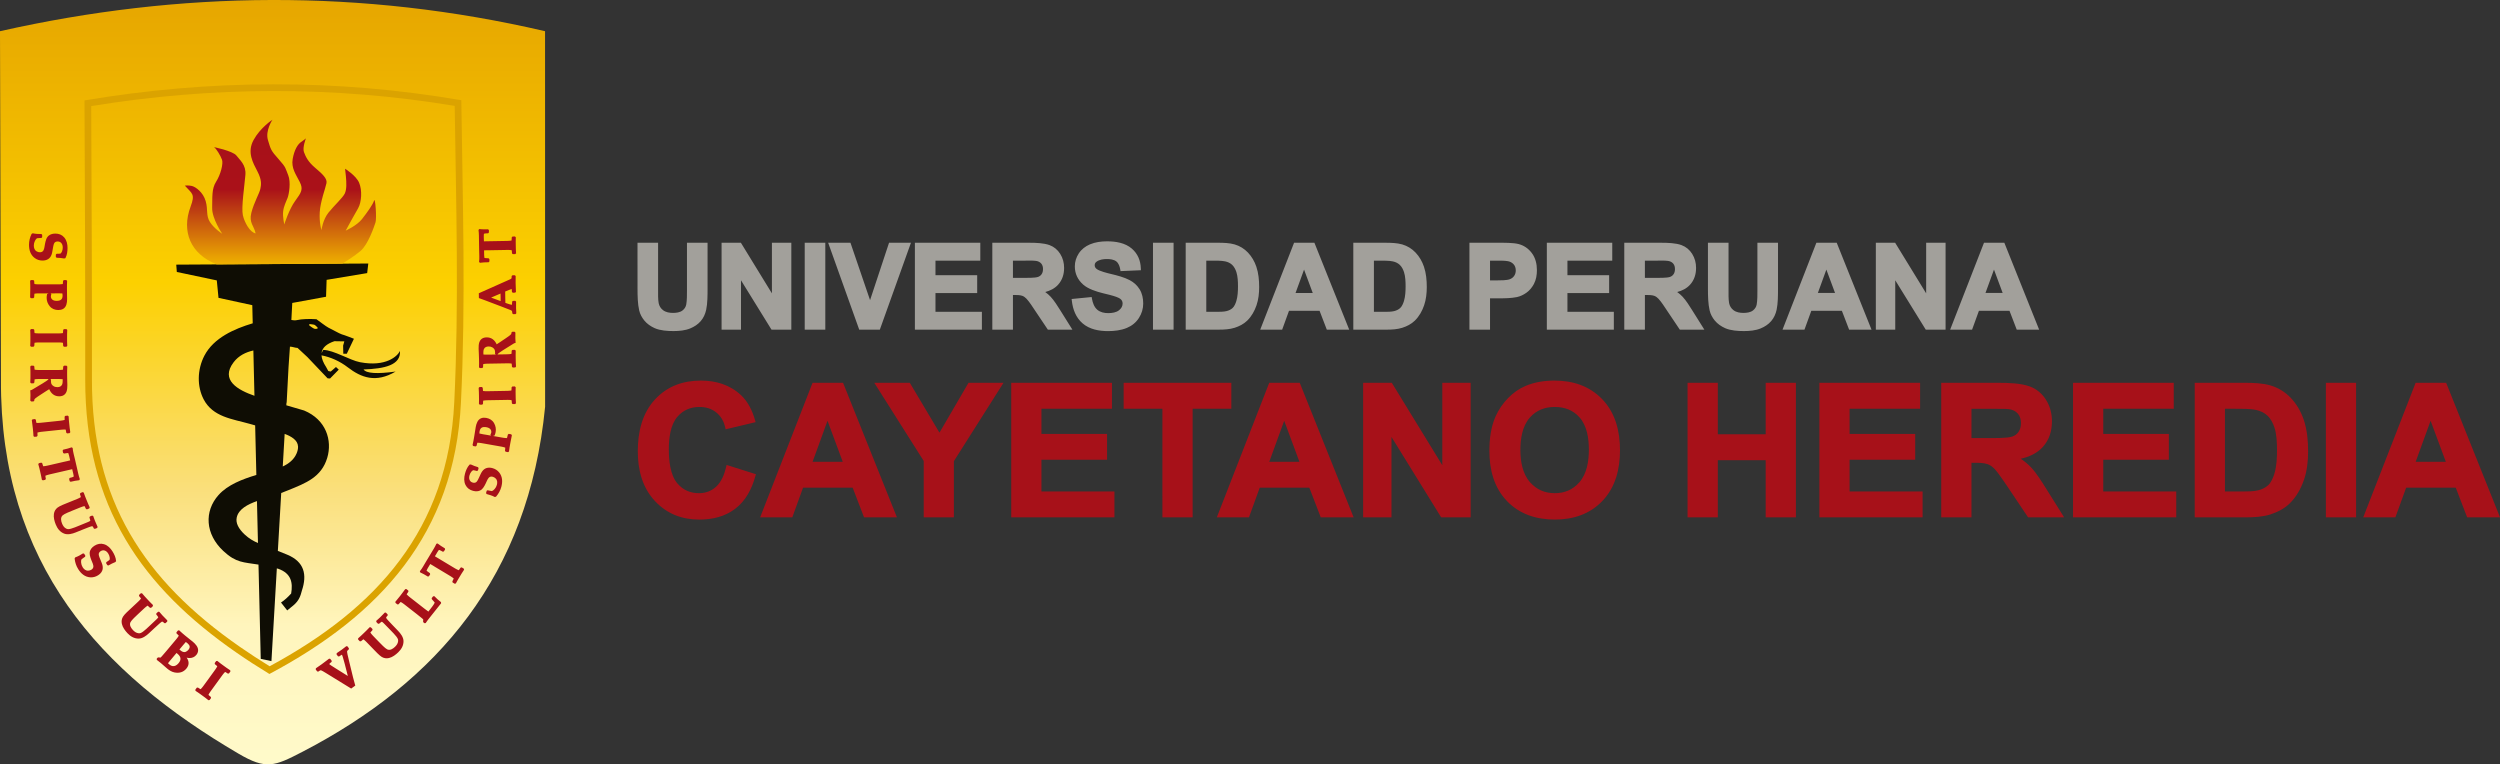 <?xml version="1.0" encoding="UTF-8" standalone="no"?>
<svg xmlns:inkscape="http://www.inkscape.org/namespaces/inkscape" xmlns:sodipodi="http://sodipodi.sourceforge.net/DTD/sodipodi-0.dtd" xmlns:xlink="http://www.w3.org/1999/xlink" xmlns="http://www.w3.org/2000/svg" xmlns:svg="http://www.w3.org/2000/svg" version="1.1" width="273.837" height="83.725" id="svg41" viewBox="0 0 273.837 83.725" sodipodi:docname="016360808a8c85d8705e6e00cc2b787b.cdr"><rect x="0" y="0" width="273.837" height="83.725" fill="#333333" stroke="none"/>
  <defs id="defs45"/>
  <sodipodi:namedview id="namedview43" pagecolor="#ffffff" bordercolor="#666666" borderopacity="1.0" inkscape:pageshadow="2" inkscape:pageopacity="0.0" inkscape:pagecheckerboard="0"/>
  <g id="Layer1000" transform="translate(-155.875,-65.234)">
    <defs id="defs14">
      <linearGradient id="grad1">
        <stop offset="0%" stop-color="#e6a600" stop-opacity="1" id="stop2"/>
        <stop offset="37%" stop-color="#fcd000" stop-opacity="1" id="stop4"/>
        <stop offset="64%" stop-color="#fadf7b" stop-opacity="1" id="stop6"/>
        <stop offset="82%" stop-color="#fff5bd" stop-opacity="1" id="stop8"/>
        <stop offset="100%" stop-color="#fffaca" stop-opacity="1" id="stop10"/>
      </linearGradient>
      <linearGradient xlink:href="#grad1" id="grad2" x1="184.58" y1="55.089" x2="184.58" y2="125.793" gradientTransform="scale(0.844,1.184)" gradientUnits="userSpaceOnUse"/>
    </defs>
    <path d="m 155.875,68.652 c 19.762,-4.451 39.656,-4.663 59.702,0 0.002,13.715 0.004,27.43 0.006,41.145 -1.809,18.504 -11.817,30.122 -26.55,37.77 -3.118,1.619 -4.006,1.992 -7.033,0.219 -15.072,-8.832 -26.143,-20.713 -26.019,-41.006 -0.036,-12.709 -0.071,-25.419 -0.107,-38.128 z" style="fill:url(#grad2)" id="path16"/>
    <path d="m 165.867,76.854 c 0.041,9.981 0.094,19.962 0.078,29.942 -0.022,13.198 5.641,21.963 16.238,29.311 1.056,0.732 2.134,1.432 3.227,2.106 11.743,-6.333 19.545,-15.015 20.221,-28.9 0.527,-10.819 0.201,-21.656 0.049,-32.48 -13.242,-2.204 -26.57,-2.142 -39.813,0.022 z m -0.737,-0.622 c 0.041,10.188 0.097,20.375 0.08,30.563 -0.023,13.937 6.241,22.765 16.554,29.915 1.157,0.802 2.365,1.583 3.621,2.348 12.113,-6.437 20.28,-15.355 20.979,-29.71 0.537,-11.029 0.19,-22.091 0.041,-33.138 -13.761,-2.362 -27.518,-2.294 -41.275,0.022 z" style="fill:#dba300;fill-rule:evenodd" id="path18"/>
    <path d="m 179.622,95.948 -4.38,-0.925 -0.062,-0.802 21.036,-0.123 -0.123,1.049 -4.442,0.74 -0.062,1.851 -3.701,0.678 -0.098,1.866 c 0.213,0.024 0.363,0.067 0.539,0.026 0.644,-0.146 1.468,-0.156 2.207,-0.109 0,0 1.146,0.86 1.299,0.917 0.153,0.057 1.299,0.707 1.49,0.745 0.191,0.038 1.318,0.478 1.318,0.478 -0.261,0.548 -0.522,1.095 -0.783,1.643 -0.127,0 -0.255,0 -0.382,0 -0.006,-0.299 -0.013,-0.599 -0.019,-0.898 0.045,-0.153 0.089,-0.306 0.134,-0.458 -0.363,-0.006 -0.726,-0.013 -1.089,-0.019 -0.836,0.279 -1.337,0.7 -1.408,1.303 l 0.186,-0.348 c 1.152,0.016 2.898,1.13 4.03,1.346 2.824,0.539 4.097,-0.651 4.374,-1.231 0.101,1.558 -1.696,1.946 -3.992,2.025 0.305,0.433 1.477,0.509 3.514,0.229 -2.166,1.293 -3.793,0.648 -5.225,-0.454 -0.893,-0.687 -1.902,-1.132 -2.893,-1.321 0.024,0.369 0.19,0.799 0.516,1.297 0.076,0.14 0.153,0.28 0.229,0.42 0.089,0.019 0.178,0.038 0.268,0.057 0.191,-0.166 0.382,-0.331 0.573,-0.497 0.102,0.096 0.204,0.191 0.306,0.286 -0.318,0.325 -0.637,0.649 -0.955,0.974 -0.089,-0.006 -0.178,-0.013 -0.267,-0.019 -0.739,-0.777 -1.477,-1.554 -2.216,-2.33 l -1.076,-1.001 c -0.289,-0.008 -0.545,-0.139 -0.834,-0.141 l -0.155,2.26 -0.207,3.924 -0.016,-0.093 -0.019,0.335 1.948,0.57 c 2.419,1.005 3.103,3.282 2.534,5.183 -0.637,2.131 -2.362,2.773 -4.251,3.542 -0.262,0.107 -0.526,0.209 -0.79,0.309 l -0.369,6.345 1.025,0.413 c 1.875,0.78 2.197,2.181 1.604,3.948 -0.14,0.535 -0.287,1.069 -0.925,1.604 -0.226,0.185 -0.452,0.37 -0.679,0.555 -0.226,-0.288 -0.452,-0.576 -0.679,-0.864 0.37,-0.246 0.741,-0.576 1.111,-0.987 0.196,-1.172 0.033,-2.201 -1.419,-2.714 l -0.15,-0.037 -0.591,10.154 -1.172,-0.247 -0.246,-10.325 c -1.629,-0.266 -2.443,-0.176 -3.85,-1.489 -1.984,-1.852 -2.118,-4.345 -0.528,-6.129 1.007,-1.131 2.631,-1.743 4.143,-2.202 l -0.13,-5.429 -0.584,-0.165 c -1.915,-0.542 -4.044,-0.747 -5.059,-2.691 -0.731,-1.4 -0.715,-3.255 0.086,-4.788 1.017,-1.947 3.28,-2.938 5.29,-3.537 l -0.047,-1.986 -3.701,-0.802 z m 7.432,16.812 -0.208,3.571 c 0.651,-0.308 1.21,-0.735 1.502,-1.398 0.127,-0.288 0.184,-0.551 0.173,-0.791 -0.032,-0.692 -0.717,-1.105 -1.468,-1.383 z m -2.923,11.955 -0.11,-4.596 c -1.019,0.362 -2.016,0.878 -2.215,1.793 -0.13,0.594 0.175,1.22 0.879,1.878 0.464,0.433 0.939,0.702 1.446,0.925 z m -0.385,-16.129 -0.119,-4.965 c -0.832,0.193 -1.599,0.555 -2.157,1.285 -1.504,1.969 0.476,3.053 2.275,3.68 z m 6.011,-7.856 -0.01,0.145 c 0,0 0.436,0.343 0.582,0.374 0.145,0.031 0.322,-0.021 0.322,-0.021 l 0.021,-0.104 c 0,0 -0.249,-0.27 -0.353,-0.312 -0.104,-0.042 -0.561,-0.083 -0.561,-0.083 z" style="fill:#0f0d04;fill-rule:evenodd" id="path20"/>
    <defs id="defs30">
      <linearGradient id="grad3">
        <stop offset="0%" stop-color="#a71119" stop-opacity="1" id="stop22"/>
        <stop offset="48%" stop-color="#aa1119" stop-opacity="1" id="stop24"/>
        <stop offset="100%" stop-color="#efb100" stop-opacity="1" id="stop26"/>
      </linearGradient>
      <linearGradient xlink:href="#grad3" id="grad4" x1="153.195" y1="90.076" x2="153.195" y2="108.291" gradientUnits="userSpaceOnUse" gradientTransform="scale(1.15,0.87)"/>
    </defs>
    <path d="m 179.576,94.174 c -2.819,-1.108 -3.85,-3.573 -2.827,-6.297 0.532,-1.418 0.17,-1.416 -0.628,-2.309 0,0 0.34,-0.061 0.762,0.033 0.422,0.095 1.247,0.699 1.521,1.663 0.274,0.965 0.013,1.563 0.463,2.283 0.45,0.72 1.35,1.296 1.35,1.296 0,0 -1.134,-1.666 -1.103,-2.838 0.031,-1.172 -0.062,-2.098 0.432,-2.869 0.493,-0.771 0.802,-1.974 0.648,-2.406 -0.154,-0.432 -0.648,-1.265 -0.864,-1.357 -0.216,-0.092 2.067,0.401 2.437,0.894 0.37,0.494 1.08,1.018 0.987,2.128 -0.093,1.111 -0.463,3.578 -0.278,4.411 0.185,0.833 0.801,1.893 1.399,1.995 -0.171,-0.838 -0.748,-1.145 -0.47,-2.255 0.278,-1.111 0.891,-2.146 0.984,-2.609 0.093,-0.463 0.185,-0.956 -0.308,-1.912 -0.493,-0.956 -1.172,-2.098 -0.432,-3.455 0.74,-1.357 2.067,-2.221 2.067,-2.221 0,0 -0.802,1.203 -0.494,2.221 0.308,1.018 0.308,1.141 1.172,2.098 0.864,0.956 0.74,1.018 1.049,1.758 0.309,0.74 0.092,2.067 -0.062,2.468 -0.154,0.401 -0.432,0.925 -0.493,1.511 -0.062,0.586 0.123,1.419 0.123,1.419 0,0 0.524,-1.665 1.203,-2.591 0.678,-0.925 0.895,-1.265 0.493,-2.067 -0.401,-0.802 -0.956,-1.512 -0.771,-2.529 0.185,-1.018 0.555,-1.604 0.925,-1.851 0.37,-0.247 0.524,-0.401 0.524,-0.401 0,0 -0.401,1.018 -0.216,1.511 0.185,0.493 0.432,1.049 1.234,1.727 0.802,0.679 1.327,1.172 1.234,1.666 -0.093,0.494 -0.679,2.036 -0.74,3.208 -0.062,1.172 0.185,1.943 0.185,1.943 0,0 0.154,-1.141 0.771,-1.912 0.617,-0.771 1.573,-1.635 1.789,-2.097 0.216,-0.463 0.185,-1.172 0.123,-1.851 -0.062,-0.679 -0.093,-0.864 -0.093,-0.864 0,0 1.203,0.74 1.542,1.542 0.339,0.802 0.278,2.128 -0.123,2.807 -0.401,0.679 -1.234,2.221 -1.234,2.221 l -0.123,0.216 c 0,0 1.234,-0.555 1.789,-1.265 0.555,-0.709 1.203,-1.604 1.326,-2.036 0.123,-0.432 0.308,1.943 0.154,2.406 -0.154,0.463 -0.802,2.406 -1.635,3.115 -0.691,0.589 -1.68,1.199 -1.996,1.389 l -13.767,0.081 z" style="fill:url(#grad4)" id="path32"/>
    <path d="m 159.938,91.328 c -0.107,0.067 -0.184,0.184 -0.239,0.295 -0.078,0.158 -0.12,0.325 -0.12,0.501 0,0.268 0.074,0.514 0.32,0.65 0.109,0.06 0.224,0.093 0.348,0.093 0.183,0 0.318,-0.069 0.402,-0.233 0.06,-0.117 0.092,-0.302 0.112,-0.431 0.043,-0.28 0.127,-0.765 0.299,-0.997 0.21,-0.285 0.528,-0.387 0.873,-0.387 0.379,0 0.712,0.122 0.965,0.409 0.284,0.323 0.373,0.75 0.373,1.17 0,0.359 -0.047,0.75 -0.215,1.073 l -0.021,0.04 -0.132,0.038 -0.025,-0.005 c -0.247,-0.049 -0.506,-0.069 -0.757,-0.076 L 162.073,93.467 161.99,93.372 V 93.12 l 0.086,-0.089 0.043,-0.001 c 0.111,-0.002 0.269,-0.002 0.384,-0.021 0.074,-0.056 0.127,-0.151 0.162,-0.234 0.057,-0.135 0.083,-0.276 0.083,-0.423 0,-0.182 -0.039,-0.366 -0.165,-0.504 -0.105,-0.115 -0.237,-0.164 -0.392,-0.164 -0.153,0 -0.284,0.045 -0.37,0.177 -0.083,0.128 -0.142,0.499 -0.166,0.65 -0.016,0.106 -0.036,0.213 -0.055,0.319 -0.019,0.107 -0.045,0.213 -0.084,0.315 -0.071,0.188 -0.184,0.351 -0.354,0.462 -0.189,0.123 -0.409,0.167 -0.632,0.167 -0.314,0 -0.6,-0.089 -0.852,-0.276 -0.219,-0.163 -0.378,-0.374 -0.481,-0.627 -0.106,-0.261 -0.144,-0.547 -0.144,-0.828 0,-0.406 0.096,-0.795 0.27,-1.161 l 0.015,-0.031 0.126,-0.068 0.039,0.009 c 0.266,0.064 0.588,0.073 0.861,0.073 h 0.043 l 0.088,0.088 v 0.262 l -0.09,0.084 h -0.104 c -0.12,0 -0.246,0.013 -0.366,0.029 z m 1.266,6.04 h -0.722 c -0.243,0 -0.584,-0.008 -0.822,0.034 -0.012,0.002 -0.013,2e-4 -0.016,0.012 -0.017,0.106 -0.019,0.246 -0.025,0.355 l -0.002,0.039 -0.088,0.088 h -0.264 l -0.092,-0.089 0.002,-0.047 c 0.013,-0.294 0.017,-0.59 0.017,-0.884 0,-0.273 0.002,-0.555 -0.017,-0.827 l -0.003,-0.045 0.087,-0.093 h 0.271 l 0.088,0.088 0.002,0.04 c 0.005,0.078 0.007,0.22 0.025,0.294 0.003,0.012 0.005,0.013 0.017,0.015 0.236,0.042 0.58,0.033 0.821,0.033 h 1.434 c 0.24,0 0.586,0.009 0.821,-0.033 0.012,-0.002 0.015,-0.003 0.018,-0.014 0.017,-0.076 0.019,-0.218 0.024,-0.298 l 0.003,-0.043 0.091,-0.083 h 0.266 l 0.088,0.097 -0.003,0.044 c -0.017,0.267 -0.017,0.542 -0.017,0.809 0,0.218 0.004,0.436 0.008,0.654 0.003,0.165 0.008,0.331 0.008,0.495 0,0.379 -0.07,0.845 -0.428,1.055 -0.16,0.093 -0.342,0.128 -0.525,0.128 -0.378,0 -0.71,-0.124 -0.952,-0.419 -0.221,-0.269 -0.336,-0.578 -0.336,-0.927 0,-0.119 0.014,-0.237 0.041,-0.352 l 0.013,-0.058 0.056,-0.018 c 0.036,-0.012 0.075,-0.03 0.111,-0.05 z m 1.505,0.009 c -0.205,-0.024 -0.633,-0.009 -0.792,-0.009 h -0.502 l 0.086,0.081 -0.021,0.063 c -0.018,0.056 -0.033,0.117 -0.033,0.177 0,0.144 0.046,0.265 0.157,0.36 0.13,0.111 0.311,0.14 0.476,0.14 0.406,0 0.651,-0.147 0.651,-0.575 0,-0.072 -0.011,-0.157 -0.021,-0.235 z m -3.429,5.837 -0.095,-0.086 0.003,-0.051 c 0.017,-0.274 0.017,-0.556 0.017,-0.831 0,-0.274 4e-4,-0.554 -0.017,-0.828 l -0.003,-0.051 0.095,-0.086 h 0.266 l 0.085,0.088 0.002,0.039 c 0.005,0.079 0.007,0.22 0.025,0.296 0.003,0.013 0.004,0.014 0.017,0.016 0.238,0.042 0.579,0.034 0.822,0.034 h 1.434 c 0.242,0 0.584,0.008 0.822,-0.034 0.013,-0.002 0.014,-0.003 0.017,-0.015 0.017,-0.076 0.019,-0.216 0.024,-0.296 l 0.002,-0.039 0.085,-0.088 h 0.275 l 0.086,0.096 -0.003,0.044 c -0.018,0.273 -0.017,0.554 -0.017,0.828 0,0.273 -0.001,0.553 0.017,0.825 l 0.003,0.044 -0.086,0.095 h -0.275 l -0.085,-0.087 -0.002,-0.039 c -0.005,-0.08 -0.007,-0.22 -0.024,-0.297 -0.003,-0.012 -0.005,-0.013 -0.018,-0.015 -0.237,-0.042 -0.58,-0.034 -0.822,-0.034 h -1.434 c -0.243,0 -0.584,-0.008 -0.822,0.034 -0.012,0.002 -0.013,0.003 -0.017,0.016 -0.017,0.075 -0.02,0.217 -0.025,0.296 l -0.002,0.039 -0.085,0.087 z m 1.988,4.646 c -0.119,0.072 -0.236,0.147 -0.352,0.222 l -0.642,0.417 c -0.111,0.072 -0.549,0.354 -0.618,0.459 -0.019,0.03 -0.023,0.083 -0.023,0.117 v 0.044 l -0.09,0.087 h -0.258 l -0.09,-0.087 v -0.044 c 0,-0.035 0.002,-0.071 0.003,-0.106 0.005,-0.152 0.014,-0.308 0.014,-0.46 0,-0.143 -0.009,-0.29 -0.017,-0.433 l -0.005,-0.093 0.092,-0.016 c 0.045,-0.008 0.142,-0.066 0.181,-0.089 l 1.119,-0.671 0.457,-0.3 c 0.053,-0.035 0.102,-0.088 0.141,-0.138 l 0.018,-0.022 h -0.695 c -0.243,0 -0.584,-0.008 -0.822,0.034 -0.012,0.002 -0.013,0.004 -0.017,0.016 -0.017,0.075 -0.02,0.217 -0.025,0.297 l -0.002,0.04 -0.086,0.086 h -0.265 l -0.095,-0.086 0.003,-0.051 c 0.017,-0.274 0.017,-0.554 0.017,-0.828 0,-0.273 0.002,-0.555 -0.017,-0.827 l -0.003,-0.045 0.087,-0.093 h 0.273 l 0.086,0.086 0.002,0.04 c 0.005,0.079 0.007,0.222 0.025,0.297 0.003,0.012 0.005,0.013 0.017,0.015 0.236,0.042 0.58,0.033 0.821,0.033 h 1.434 c 0.24,0 0.586,0.009 0.821,-0.033 0.012,-0.002 0.015,-0.003 0.018,-0.014 0.017,-0.076 0.019,-0.218 0.024,-0.297 l 0.002,-0.04 0.086,-0.086 h 0.273 l 0.087,0.093 -0.003,0.045 c -0.017,0.273 -0.017,0.554 -0.017,0.828 0,0.177 0.001,0.355 0.008,0.532 0.008,0.205 0.017,0.412 0.017,0.617 0,0.222 -0.011,0.516 -0.091,0.726 -0.083,0.216 -0.229,0.377 -0.447,0.457 -0.112,0.041 -0.232,0.056 -0.351,0.056 -0.546,0 -0.892,-0.314 -1.097,-0.781 z m 0.065,-1.113 0.13,0.042 -0.004,0.08 c -0.001,0.029 -0.003,0.059 -0.003,0.088 0,0.117 0.013,0.262 0.071,0.366 0.051,0.091 0.141,0.162 0.228,0.216 0.121,0.073 0.258,0.101 0.398,0.101 0.227,0 0.422,-0.066 0.523,-0.281 0.056,-0.12 0.066,-0.298 0.066,-0.429 0,-0.055 -0.002,-0.109 -0.008,-0.164 -0.267,-0.021 -0.55,-0.019 -0.814,-0.019 z m -1.687,6.337 -0.104,-0.075 -0.002,-0.051 c -0.012,-0.275 -0.042,-0.554 -0.07,-0.828 -0.029,-0.273 -0.058,-0.551 -0.103,-0.822 l -0.008,-0.05 0.086,-0.095 0.264,-0.028 0.093,0.078 0.006,0.038 c 0.013,0.078 0.03,0.218 0.055,0.291 0.005,0.012 0.006,0.013 0.018,0.014 0.241,0.017 0.579,-0.027 0.821,-0.052 l 1.426,-0.15 c 0.241,-0.025 0.582,-0.052 0.814,-0.119 0.012,-0.004 0.014,-0.004 0.016,-0.017 0.009,-0.078 -0.004,-0.217 -0.007,-0.297 l -0.002,-0.039 0.075,-0.096 0.274,-0.029 0.095,0.086 0.002,0.044 c 0.011,0.273 0.042,0.553 0.07,0.825 0.028,0.271 0.057,0.55 0.103,0.819 l 0.007,0.044 -0.075,0.103 -0.274,0.029 -0.093,-0.078 -0.006,-0.038 c -0.013,-0.079 -0.03,-0.218 -0.055,-0.292 -0.004,-0.012 -0.006,-0.013 -0.019,-0.013 -0.24,-0.017 -0.58,0.027 -0.821,0.052 l -1.426,0.15 c -0.241,0.025 -0.581,0.053 -0.814,0.119 -0.012,0.004 -0.013,0.005 -0.015,0.018 -0.009,0.076 0.003,0.218 0.007,0.297 l 0.002,0.039 -0.075,0.096 z m 4.138,3.542 c -0.209,0.041 -0.429,0.098 -0.632,0.145 l -1.5,0.346 c -0.237,0.055 -0.57,0.123 -0.793,0.218 -0.012,0.005 -0.012,0.007 -0.013,0.019 0,0.077 0.03,0.216 0.043,0.294 l 0.006,0.038 -0.063,0.104 -0.262,0.06 -0.11,-0.069 -0.008,-0.047 c -0.045,-0.27 -0.109,-0.543 -0.17,-0.81 -0.061,-0.266 -0.123,-0.541 -0.202,-0.803 l -0.014,-0.045 0.067,-0.107 0.265,-0.061 0.102,0.066 0.011,0.037 c 0.022,0.076 0.057,0.213 0.09,0.283 0.006,0.011 0.007,0.013 0.02,0.012 0.241,-0.013 0.572,-0.098 0.808,-0.152 l 1.5,-0.346 c 0.191,-0.044 0.433,-0.089 0.632,-0.147 l -0.065,-0.283 c -0.021,-0.091 -0.096,-0.437 -0.141,-0.511 -0.002,-0.002 -0.004,-0.005 -0.006,-0.008 -0.032,-0.004 -0.102,0.003 -0.128,0.006 -0.095,0.01 -0.19,0.022 -0.284,0.041 l -0.04,0.008 -0.105,-0.064 -0.058,-0.251 0.064,-0.11 0.494,-0.12 c 0.127,-0.031 0.251,-0.071 0.372,-0.118 l 0.045,-0.018 0.127,0.068 0.003,0.059 c 0.016,0.296 0.164,0.828 0.233,1.124 l 0.247,1.07 c 0.08,0.349 0.166,0.782 0.286,1.118 l 0.017,0.049 -0.078,0.12 -0.053,0.003 c -0.133,0.008 -0.266,0.029 -0.396,0.057 l -0.483,0.105 -0.107,-0.064 -0.057,-0.247 0.057,-0.11 0.044,-0.012 c 0.085,-0.023 0.292,-0.072 0.366,-0.111 0.035,-0.019 0.034,-0.063 0.031,-0.098 -0.012,-0.133 -0.073,-0.35 -0.104,-0.483 z m 2.479,6.541 -0.115,-0.051 -0.016,-0.039 c -0.024,-0.06 -0.093,-0.219 -0.18,-0.205 -0.108,0.017 -0.27,0.081 -0.373,0.119 -0.211,0.077 -0.421,0.161 -0.63,0.246 l -0.774,0.313 c -0.376,0.152 -0.864,0.287 -1.261,0.137 -0.461,-0.174 -0.75,-0.552 -0.931,-0.999 -0.145,-0.358 -0.262,-0.782 -0.203,-1.171 0.043,-0.282 0.177,-0.514 0.403,-0.688 0.246,-0.189 0.849,-0.417 1.141,-0.535 l 0.648,-0.262 c 0.224,-0.091 0.545,-0.211 0.749,-0.339 0.011,-0.007 0.012,-0.008 0.011,-0.021 -0.013,-0.077 -0.064,-0.208 -0.089,-0.284 l -0.012,-0.037 0.046,-0.113 0.252,-0.102 0.118,0.053 0.015,0.044 c 0.086,0.259 0.192,0.52 0.295,0.773 0.102,0.252 0.206,0.514 0.324,0.758 l 0.02,0.042 -0.049,0.12 -0.251,0.102 -0.111,-0.05 -0.017,-0.035 c -0.034,-0.072 -0.089,-0.203 -0.133,-0.267 -0.007,-0.01 -0.01,-0.009 -0.022,-0.007 -0.234,0.049 -0.551,0.186 -0.774,0.277 l -0.517,0.209 c -0.23,0.093 -0.922,0.366 -1.096,0.533 -0.253,0.243 -0.175,0.607 -0.057,0.898 0.089,0.22 0.225,0.435 0.443,0.544 0.07,0.035 0.149,0.064 0.228,0.065 0.1,0.002 0.229,-0.031 0.325,-0.058 0.141,-0.039 0.28,-0.087 0.415,-0.141 l 0.523,-0.211 c 0.298,-0.12 0.599,-0.24 0.895,-0.367 0.057,-0.024 0.208,-0.088 0.252,-0.129 0.008,-0.007 0.009,-0.034 0.009,-0.043 -2e-4,-0.056 -0.063,-0.234 -0.082,-0.29 l -0.012,-0.037 0.046,-0.113 0.251,-0.102 0.119,0.053 0.014,0.045 c 0.049,0.151 0.104,0.301 0.164,0.449 0.089,0.22 0.187,0.439 0.283,0.656 l 0.018,0.041 -0.048,0.118 z m -1.455,3.327 c -0.055,0.113 -0.059,0.254 -0.046,0.377 0.018,0.175 0.071,0.339 0.164,0.488 0.141,0.226 0.337,0.397 0.616,0.382 0.124,-0.007 0.239,-0.04 0.344,-0.105 0.155,-0.097 0.233,-0.227 0.218,-0.411 -0.011,-0.131 -0.082,-0.305 -0.134,-0.425 -0.112,-0.261 -0.297,-0.716 -0.275,-1.004 0.027,-0.353 0.243,-0.608 0.535,-0.79 0.321,-0.201 0.669,-0.274 1.035,-0.164 0.412,0.123 0.714,0.439 0.936,0.794 0.19,0.305 0.358,0.661 0.386,1.024 l 0.004,0.045 -0.092,0.102 -0.024,0.009 c -0.236,0.089 -0.466,0.21 -0.683,0.337 l -0.04,0.023 -0.12,-0.036 -0.134,-0.214 0.026,-0.121 0.036,-0.024 c 0.093,-0.061 0.227,-0.144 0.314,-0.221 0.033,-0.087 0.028,-0.196 0.013,-0.284 -0.023,-0.145 -0.076,-0.279 -0.153,-0.403 -0.097,-0.155 -0.226,-0.29 -0.407,-0.34 -0.15,-0.042 -0.288,-0.013 -0.419,0.069 -0.13,0.081 -0.217,0.189 -0.22,0.346 -0.003,0.152 0.144,0.499 0.204,0.639 0.043,0.099 0.082,0.2 0.123,0.3 0.041,0.101 0.074,0.204 0.095,0.311 0.039,0.197 0.03,0.396 -0.055,0.58 -0.095,0.204 -0.259,0.358 -0.447,0.476 -0.266,0.166 -0.556,0.242 -0.868,0.217 -0.273,-0.022 -0.519,-0.117 -0.741,-0.277 -0.228,-0.165 -0.412,-0.388 -0.56,-0.626 -0.215,-0.344 -0.34,-0.725 -0.386,-1.128 l -0.004,-0.034 0.071,-0.124 0.038,-0.013 c 0.26,-0.086 0.538,-0.25 0.769,-0.395 l 0.037,-0.023 0.122,0.028 0.139,0.223 -0.032,0.119 -0.088,0.055 c -0.102,0.064 -0.202,0.141 -0.295,0.218 z m 9.191,7.003 -0.125,-0.007 -0.029,-0.031 c -0.044,-0.047 -0.165,-0.171 -0.242,-0.127 -0.095,0.054 -0.223,0.173 -0.306,0.245 -0.17,0.148 -0.336,0.302 -0.5,0.455 l -0.611,0.57 c -0.297,0.277 -0.703,0.578 -1.128,0.58 -0.493,0.003 -0.898,-0.246 -1.227,-0.599 -0.263,-0.282 -0.525,-0.636 -0.609,-1.02 -0.061,-0.278 -0.019,-0.543 0.129,-0.786 0.162,-0.265 0.643,-0.694 0.874,-0.908 l 0.511,-0.477 c 0.177,-0.165 0.433,-0.392 0.578,-0.585 0.008,-0.01 0.009,-0.012 0.002,-0.023 -0.04,-0.068 -0.134,-0.171 -0.185,-0.233 l -0.025,-0.03 0.002,-0.122 0.198,-0.185 0.129,0.007 0.029,0.036 c 0.173,0.211 0.366,0.417 0.552,0.617 0.185,0.199 0.376,0.406 0.574,0.592 l 0.034,0.032 -0.002,0.13 -0.198,0.185 -0.122,-0.006 -0.028,-0.027 c -0.058,-0.055 -0.156,-0.158 -0.22,-0.202 -0.01,-0.006 -0.012,-0.005 -0.023,0.002 -0.201,0.129 -0.448,0.372 -0.623,0.535 l -0.408,0.381 c -0.181,0.169 -0.729,0.672 -0.832,0.891 -0.149,0.318 0.054,0.629 0.268,0.859 0.162,0.174 0.365,0.325 0.609,0.349 0.077,0.008 0.162,0.006 0.236,-0.021 0.094,-0.034 0.203,-0.111 0.283,-0.17 0.117,-0.087 0.23,-0.181 0.337,-0.281 l 0.413,-0.385 c 0.235,-0.22 0.473,-0.439 0.704,-0.664 0.044,-0.043 0.163,-0.157 0.189,-0.211 0.005,-0.01 -0.004,-0.035 -0.007,-0.044 -0.02,-0.052 -0.143,-0.197 -0.18,-0.242 l -0.025,-0.03 0.002,-0.122 0.199,-0.185 0.13,0.007 0.029,0.036 c 0.1,0.124 0.205,0.244 0.314,0.36 0.162,0.174 0.332,0.343 0.499,0.511 l 0.031,0.032 -0.002,0.127 z m -0.539,3.767 c 0.057,-0.042 0.172,-0.179 0.212,-0.225 l 0.396,-0.459 0.883,-1.052 c 0.155,-0.184 0.383,-0.443 0.502,-0.651 0.006,-0.011 0.007,-0.013 4e-4,-0.023 -0.047,-0.062 -0.154,-0.155 -0.213,-0.21 l -0.029,-0.027 -0.011,-0.121 0.176,-0.209 0.128,-0.007 0.033,0.032 c 0.194,0.188 0.412,0.367 0.619,0.541 0.171,0.144 0.345,0.285 0.522,0.42 0.108,0.082 0.216,0.166 0.32,0.254 0.282,0.237 0.616,0.592 0.576,0.992 -0.017,0.172 -0.087,0.325 -0.198,0.457 -0.187,0.223 -0.432,0.333 -0.722,0.336 -0.112,10e-4 -0.225,-0.012 -0.333,-0.043 0.257,0.369 0.319,0.784 -0.035,1.205 -0.334,0.398 -0.778,0.512 -1.281,0.419 -0.302,-0.056 -0.576,-0.224 -0.808,-0.419 -0.069,-0.058 -0.138,-0.117 -0.205,-0.176 l -0.487,-0.427 c -0.132,-0.116 -0.269,-0.225 -0.413,-0.325 l -0.04,-0.028 -0.011,-0.131 0.09,-0.108 0.079,-0.04 0.032,0.004 c 0.047,0.006 0.163,0.024 0.217,0.021 z m 2.769,-1.71 c -0.096,0.107 -0.191,0.216 -0.284,0.327 l -0.416,0.496 c 0.037,0.032 0.075,0.064 0.111,0.093 0.164,0.138 0.372,0.253 0.586,0.158 0.11,-0.049 0.203,-0.119 0.28,-0.211 0.226,-0.269 0.184,-0.49 -0.08,-0.711 -0.063,-0.053 -0.128,-0.105 -0.197,-0.152 z m -1.02,1.204 -0.742,0.885 c -0.065,0.078 -0.129,0.157 -0.191,0.238 0.05,0.05 0.105,0.098 0.157,0.141 0.149,0.125 0.321,0.203 0.517,0.17 0.199,-0.033 0.362,-0.171 0.488,-0.321 0.323,-0.385 0.257,-0.709 -0.118,-1.024 -0.036,-0.03 -0.073,-0.06 -0.111,-0.089 z m 5.336,2.081 c -0.011,-0.005 -0.013,-0.004 -0.023,0.005 -0.173,0.167 -0.368,0.449 -0.51,0.645 l -0.843,1.16 c -0.143,0.196 -0.35,0.467 -0.456,0.684 -0.006,0.011 -0.005,0.013 0.003,0.023 0.051,0.058 0.164,0.143 0.225,0.194 l 0.03,0.025 0.021,0.12 -0.156,0.215 -0.126,0.027 -0.039,-0.032 c -0.212,-0.175 -0.44,-0.34 -0.662,-0.501 -0.222,-0.161 -0.448,-0.326 -0.679,-0.473 l -0.043,-0.027 -0.013,-0.128 0.156,-0.215 0.121,-0.017 0.033,0.021 c 0.067,0.043 0.182,0.124 0.254,0.154 0.012,0.005 0.014,0.005 0.023,-0.004 0.173,-0.167 0.368,-0.449 0.51,-0.645 l 0.843,-1.16 c 0.142,-0.196 0.35,-0.468 0.456,-0.684 0.006,-0.012 0.006,-0.013 -0.002,-0.023 -0.052,-0.059 -0.164,-0.142 -0.226,-0.194 l -0.03,-0.025 -0.021,-0.12 0.162,-0.223 0.128,-0.013 0.034,0.028 c 0.21,0.175 0.439,0.339 0.66,0.5 0.22,0.16 0.447,0.326 0.677,0.471 l 0.037,0.024 0.027,0.125 -0.162,0.223 -0.12,0.017 -0.033,-0.021 c -0.068,-0.043 -0.182,-0.124 -0.254,-0.155 z m 11.389,-0.869 c 5e-4,6e-4 9e-4,10e-4 0.001,0.002 0.059,0.069 0.336,0.236 0.417,0.288 l 0.292,0.186 1.328,0.829 -0.336,-1.322 c -0.038,-0.148 -0.083,-0.298 -0.125,-0.445 -0.029,-0.101 -0.127,-0.472 -0.18,-0.552 -0.002,-0.002 -0.004,-0.006 -0.007,-0.009 -0.072,0.031 -0.216,0.134 -0.273,0.172 l -0.033,0.022 -0.122,-0.017 -0.163,-0.224 0.029,-0.128 0.036,-0.023 c 0.177,-0.114 0.35,-0.234 0.52,-0.357 0.154,-0.112 0.305,-0.23 0.453,-0.35 l 0.036,-0.029 0.13,0.021 0.158,0.218 -0.019,0.117 -0.028,0.025 c -0.032,0.028 -0.128,0.113 -0.147,0.149 -0.011,0.021 -0.008,0.086 -0.006,0.109 0.013,0.16 0.071,0.375 0.108,0.533 l 0.114,0.484 0.226,0.928 c 0.134,0.55 0.266,1.119 0.428,1.661 l 0.021,0.071 -0.45,0.327 -2.839,-1.746 c -0.081,-0.05 -0.409,-0.25 -0.499,-0.261 -0.048,7e-4 -0.193,0.099 -0.232,0.126 l -0.036,0.025 -0.124,-0.024 -0.156,-0.215 0.023,-0.131 0.039,-0.025 c 0.199,-0.128 0.394,-0.266 0.585,-0.405 0.265,-0.192 0.527,-0.388 0.785,-0.591 l 0.038,-0.029 0.128,0.024 0.156,0.214 -0.015,0.122 -0.036,0.027 c -0.05,0.037 -0.19,0.143 -0.226,0.204 z m 6.403,-5.435 -0.004,0.126 -0.03,0.029 c -0.046,0.045 -0.168,0.168 -0.123,0.244 0.056,0.093 0.177,0.22 0.25,0.302 0.151,0.167 0.307,0.331 0.464,0.492 l 0.58,0.601 c 0.282,0.292 0.59,0.693 0.599,1.117 0.011,0.492 -0.231,0.903 -0.578,1.237 -0.278,0.268 -0.627,0.536 -1.01,0.627 -0.277,0.066 -0.543,0.029 -0.788,-0.116 -0.268,-0.157 -0.705,-0.631 -0.924,-0.857 l -0.486,-0.503 c -0.168,-0.174 -0.4,-0.426 -0.595,-0.568 -0.01,-0.008 -0.012,-0.008 -0.023,-0.002 -0.067,0.041 -0.169,0.137 -0.23,0.189 l -0.029,0.025 h -0.122 l -0.188,-0.195 0.004,-0.13 0.035,-0.03 c 0.208,-0.177 0.41,-0.373 0.607,-0.563 0.195,-0.189 0.4,-0.383 0.582,-0.584 l 0.031,-0.035 h 0.13 l 0.188,0.195 -0.004,0.122 -0.026,0.029 c -0.054,0.059 -0.155,0.159 -0.198,0.224 -0.006,0.01 -0.005,0.013 0.002,0.023 0.133,0.199 0.38,0.441 0.546,0.614 l 0.388,0.401 c 0.173,0.179 0.684,0.718 0.905,0.816 0.321,0.144 0.628,-0.065 0.854,-0.283 0.171,-0.165 0.319,-0.371 0.339,-0.615 0.006,-0.078 0.003,-0.162 -0.025,-0.236 -0.036,-0.093 -0.115,-0.201 -0.175,-0.28 -0.089,-0.116 -0.185,-0.227 -0.287,-0.332 l -0.392,-0.406 c -0.224,-0.231 -0.447,-0.465 -0.676,-0.692 -0.044,-0.043 -0.159,-0.16 -0.214,-0.185 -0.01,-0.004 -0.035,0.004 -0.044,0.008 -0.052,0.021 -0.194,0.146 -0.239,0.185 l -0.029,0.025 h -0.122 l -0.188,-0.195 0.004,-0.13 0.036,-0.03 c 0.122,-0.102 0.24,-0.209 0.355,-0.32 0.171,-0.165 0.337,-0.338 0.502,-0.508 l 0.031,-0.032 h 0.127 z m 4.46,-0.312 0.165,-0.211 c 0.117,-0.149 0.469,-0.588 0.53,-0.768 -0.014,-0.028 -0.055,-0.076 -0.071,-0.095 l -0.245,-0.281 -0.019,-0.114 0.155,-0.199 0.135,-0.023 0.039,0.041 c 0.201,0.213 0.426,0.407 0.657,0.587 l 0.034,0.027 0.015,0.126 -1.254,1.577 c -0.14,0.176 -0.286,0.362 -0.409,0.551 l -0.027,0.041 -0.13,0.016 -0.111,-0.087 -0.043,-0.078 0.003,-0.032 c 0.005,-0.047 0.018,-0.163 0.013,-0.218 -0.044,-0.055 -0.185,-0.166 -0.233,-0.204 l -0.473,-0.38 -1.082,-0.845 c -0.19,-0.148 -0.456,-0.368 -0.668,-0.479 -0.011,-0.006 -0.013,-0.007 -0.023,3e-4 -0.06,0.049 -0.149,0.16 -0.202,0.22 l -0.026,0.03 -0.12,0.015 -0.215,-0.168 -0.011,-0.127 0.03,-0.034 c 0.178,-0.202 0.347,-0.418 0.513,-0.63 0.172,-0.22 0.346,-0.444 0.505,-0.674 l 0.025,-0.037 0.126,-0.02 0.22,0.172 0.008,0.119 -0.021,0.03 c -0.046,0.067 -0.131,0.179 -0.165,0.25 -0.005,0.011 -0.004,0.013 0.005,0.022 0.161,0.179 0.436,0.384 0.627,0.532 l 1.277,0.998 c 0.153,0.12 0.308,0.237 0.466,0.351 z m 0.716,-6.056 c 0.179,0.116 0.377,0.227 0.556,0.335 l 1.319,0.793 c 0.208,0.125 0.496,0.308 0.721,0.394 0.012,0.005 0.013,0.004 0.023,-0.005 0.054,-0.056 0.129,-0.176 0.173,-0.241 l 0.022,-0.032 0.118,-0.032 0.231,0.139 0.032,0.126 -0.027,0.039 c -0.155,0.225 -0.299,0.466 -0.441,0.701 -0.141,0.234 -0.287,0.475 -0.412,0.718 l -0.022,0.042 -0.122,0.031 -0.233,-0.14 -0.028,-0.119 0.018,-0.035 c 0.037,-0.07 0.107,-0.193 0.131,-0.266 0.004,-0.013 0.004,-0.014 -0.006,-0.022 -0.182,-0.159 -0.479,-0.327 -0.687,-0.452 l -1.319,-0.793 c -0.168,-0.101 -0.373,-0.237 -0.557,-0.334 l -0.149,0.249 c -0.048,0.08 -0.235,0.381 -0.253,0.466 -6e-4,0.003 -0.001,0.006 -0.001,0.01 0.02,0.025 0.076,0.069 0.096,0.085 0.075,0.059 0.152,0.116 0.233,0.168 l 0.034,0.022 0.032,0.119 -0.132,0.22 -0.122,0.035 -0.439,-0.257 c -0.113,-0.066 -0.23,-0.123 -0.35,-0.174 l -0.044,-0.018 -0.045,-0.137 0.039,-0.045 c 0.194,-0.225 0.457,-0.709 0.614,-0.97 l 0.566,-0.941 c 0.184,-0.307 0.424,-0.678 0.571,-1.003 l 0.021,-0.047 0.14,-0.032 0.04,0.034 c 0.101,0.086 0.211,0.164 0.324,0.234 l 0.42,0.26 0.032,0.12 -0.131,0.218 -0.117,0.04 -0.041,-0.022 c -0.077,-0.042 -0.26,-0.151 -0.341,-0.174 -0.038,-0.01 -0.068,0.021 -0.09,0.048 -0.084,0.104 -0.19,0.302 -0.261,0.42 z m 6.234,-7.144 c 0.121,-0.037 0.226,-0.131 0.307,-0.223 0.116,-0.132 0.2,-0.283 0.245,-0.453 0.069,-0.259 0.062,-0.516 -0.14,-0.711 -0.089,-0.086 -0.192,-0.148 -0.312,-0.18 -0.177,-0.047 -0.325,-0.016 -0.449,0.121 -0.088,0.098 -0.167,0.268 -0.22,0.388 -0.114,0.26 -0.321,0.706 -0.546,0.886 -0.276,0.22 -0.611,0.237 -0.943,0.148 -0.366,-0.098 -0.656,-0.303 -0.826,-0.645 -0.191,-0.384 -0.166,-0.823 -0.058,-1.227 0.093,-0.347 0.239,-0.713 0.486,-0.98 l 0.03,-0.033 0.138,-0.002 0.023,0.011 c 0.226,0.111 0.471,0.197 0.712,0.269 l 0.044,0.013 0.056,0.113 -0.065,0.243 -0.106,0.064 -0.042,-0.01 c -0.108,-0.026 -0.26,-0.068 -0.376,-0.079 -0.086,0.035 -0.162,0.113 -0.217,0.184 -0.09,0.116 -0.152,0.245 -0.19,0.387 -0.047,0.176 -0.057,0.363 0.029,0.529 0.072,0.139 0.186,0.22 0.336,0.26 0.148,0.04 0.286,0.03 0.403,-0.075 0.113,-0.102 0.267,-0.445 0.328,-0.585 0.043,-0.099 0.09,-0.197 0.136,-0.294 0.046,-0.099 0.099,-0.194 0.163,-0.282 0.118,-0.163 0.269,-0.292 0.462,-0.355 0.214,-0.07 0.439,-0.055 0.653,0.002 0.303,0.081 0.556,0.241 0.751,0.487 0.17,0.214 0.268,0.46 0.303,0.731 0.035,0.28 -0.003,0.566 -0.075,0.837 -0.105,0.392 -0.299,0.743 -0.561,1.052 l -0.022,0.026 -0.139,0.033 -0.035,-0.019 c -0.241,-0.131 -0.549,-0.223 -0.813,-0.293 l -0.042,-0.011 -0.062,-0.108 0.068,-0.253 0.109,-0.058 0.101,0.027 c 0.116,0.031 0.241,0.051 0.36,0.067 z m 0.118,-6.037 0.711,0.125 c 0.239,0.042 0.574,0.11 0.815,0.11 0.012,0 0.013,0.002 0.018,-0.009 0.035,-0.102 0.061,-0.239 0.087,-0.345 l 0.009,-0.038 0.102,-0.072 0.26,0.046 0.076,0.104 -0.01,0.046 c -0.064,0.287 -0.119,0.578 -0.17,0.868 -0.048,0.269 -0.098,0.546 -0.128,0.818 l -0.005,0.045 -0.102,0.077 -0.266,-0.047 -0.072,-0.102 0.004,-0.04 c 0.009,-0.078 0.031,-0.218 0.027,-0.294 -0.001,-0.013 -0.002,-0.014 -0.014,-0.018 -0.225,-0.083 -0.566,-0.134 -0.803,-0.175 l -1.412,-0.249 c -0.237,-0.042 -0.575,-0.111 -0.815,-0.11 -0.012,0 -0.015,2e-4 -0.02,0.011 -0.03,0.072 -0.056,0.211 -0.075,0.289 l -0.01,0.041 -0.104,0.066 -0.263,-0.046 -0.07,-0.111 0.01,-0.043 c 0.063,-0.26 0.11,-0.53 0.157,-0.794 0.038,-0.214 0.072,-0.43 0.105,-0.645 0.025,-0.163 0.049,-0.327 0.078,-0.489 0.066,-0.373 0.216,-0.82 0.605,-0.965 0.173,-0.064 0.359,-0.067 0.539,-0.035 0.372,0.066 0.677,0.245 0.865,0.578 0.17,0.302 0.231,0.629 0.171,0.971 -0.021,0.117 -0.054,0.231 -0.101,0.34 l -0.023,0.054 -0.058,0.008 c -0.038,0.005 -0.079,0.017 -0.118,0.03 z m -1.48,-0.27 c 0.198,0.059 0.621,0.119 0.779,0.147 l 0.495,0.087 -0.071,-0.094 0.031,-0.059 c 0.028,-0.052 0.052,-0.11 0.063,-0.168 0.025,-0.141 6e-4,-0.27 -0.092,-0.381 -0.108,-0.131 -0.282,-0.191 -0.444,-0.22 -0.399,-0.07 -0.667,0.032 -0.741,0.453 -0.013,0.071 -0.017,0.157 -0.02,0.236 z m 3.878,-5.156 0.097,0.084 -0.002,0.051 c -0.012,0.275 -0.007,0.556 -0.002,0.831 0.005,0.274 0.009,0.554 0.031,0.828 l 0.004,0.051 -0.094,0.087 -0.266,0.005 -0.086,-0.086 -0.003,-0.039 c -0.006,-0.079 -0.011,-0.22 -0.03,-0.295 -0.004,-0.013 -0.005,-0.014 -0.017,-0.016 -0.239,-0.038 -0.579,-0.024 -0.822,-0.019 l -1.434,0.025 c -0.242,0.004 -0.585,0.002 -0.821,0.048 -0.012,0.003 -0.014,0.003 -0.017,0.016 -0.016,0.077 -0.015,0.216 -0.018,0.297 l -0.002,0.039 -0.083,0.089 -0.275,0.005 -0.087,-0.094 0.002,-0.044 c 0.013,-0.273 0.007,-0.555 0.002,-0.828 -0.005,-0.272 -0.009,-0.553 -0.031,-0.824 l -0.004,-0.044 0.084,-0.097 0.275,-0.005 0.086,0.086 0.003,0.039 c 0.006,0.08 0.011,0.22 0.029,0.296 0.003,0.012 0.005,0.013 0.018,0.015 0.238,0.038 0.58,0.024 0.822,0.019 l 1.434,-0.025 c 0.242,-0.004 0.584,-0.002 0.821,-0.048 0.012,-0.002 0.013,-0.004 0.016,-0.016 0.016,-0.075 0.016,-0.217 0.019,-0.296 l 0.002,-0.039 0.083,-0.089 z m -1.895,-3.5 0.695,-0.012 c 0.242,-0.004 0.584,-0.002 0.821,-0.048 0.012,-0.002 0.013,-0.004 0.016,-0.016 0.016,-0.076 0.016,-0.218 0.019,-0.297 l 0.002,-0.04 0.084,-0.087 0.265,-0.005 0.097,0.084 -0.002,0.051 c -0.012,0.274 -0.007,0.554 -0.002,0.828 0.005,0.273 0.008,0.555 0.031,0.827 l 0.004,0.045 -0.085,0.095 -0.273,0.005 -0.087,-0.084 -0.003,-0.04 c -0.006,-0.079 -0.011,-0.222 -0.03,-0.296 -0.004,-0.012 -0.005,-0.013 -0.017,-0.015 -0.237,-0.038 -0.581,-0.023 -0.822,-0.019 l -1.433,0.025 c -0.241,0.004 -0.586,0.001 -0.821,0.048 -0.012,0.002 -0.015,0.003 -0.018,0.014 -0.016,0.076 -0.015,0.218 -0.019,0.298 l -0.002,0.04 -0.084,0.087 -0.273,0.005 -0.089,-0.091 0.002,-0.045 c 0.013,-0.273 0.007,-0.554 0.002,-0.828 -0.003,-0.177 -0.007,-0.355 -0.017,-0.532 -0.012,-0.205 -0.024,-0.411 -0.028,-0.616 -0.004,-0.223 0.002,-0.516 0.079,-0.727 0.079,-0.217 0.222,-0.381 0.439,-0.465 0.111,-0.043 0.231,-0.059 0.349,-0.061 0.546,-0.01 0.897,0.298 1.111,0.762 0.117,-0.074 0.233,-0.151 0.348,-0.228 l 0.635,-0.428 c 0.11,-0.074 0.543,-0.363 0.609,-0.47 0.019,-0.03 0.021,-0.083 0.021,-0.117 l -7e-4,-0.044 0.088,-0.089 0.258,-0.005 0.092,0.086 7e-4,0.044 c 5e-4,0.035 -4e-4,0.071 -0.001,0.106 -0.003,0.152 -0.008,0.308 -0.006,0.46 0.002,0.144 0.013,0.29 0.024,0.433 l 0.007,0.093 -0.092,0.018 c -0.045,0.009 -0.141,0.068 -0.18,0.092 l -1.107,0.69 -0.452,0.308 c -0.053,0.036 -0.1,0.09 -0.139,0.14 z m -1.536,0.008 c 0.267,0.016 0.55,0.009 0.814,0.005 l 0.588,-0.01 -0.131,-0.04 0.002,-0.08 c 7e-4,-0.029 0.002,-0.059 0.001,-0.088 -0.002,-0.117 -0.018,-0.261 -0.077,-0.365 -0.052,-0.09 -0.144,-0.16 -0.232,-0.212 -0.122,-0.071 -0.26,-0.097 -0.4,-0.094 -0.227,0.004 -0.421,0.073 -0.518,0.29 -0.054,0.121 -0.061,0.299 -0.058,0.43 9e-4,0.055 0.004,0.109 0.011,0.164 z m 3.091,-7.179 c -0.05,0.007 -0.168,0.056 -0.209,0.072 l -0.502,0.203 c 0.001,0.231 0.003,0.462 0.007,0.692 0.003,0.185 0.009,0.369 0.014,0.554 l 0.264,0.09 c 0.084,0.029 0.352,0.124 0.445,0.122 0.006,-0.007 0.01,-0.03 0.011,-0.039 0.012,-0.085 0.013,-0.18 0.016,-0.266 l 0.001,-0.042 0.087,-0.086 0.257,-0.005 0.093,0.087 -8e-4,0.047 c -0.003,0.213 -0.009,0.429 -0.005,0.641 0.003,0.18 0.016,0.365 0.026,0.546 l 0.002,0.043 -0.084,0.094 -0.267,0.005 -0.086,-0.089 -0.003,-0.038 c -0.004,-0.049 -0.022,-0.229 -0.069,-0.26 -0.07,-0.045 -0.234,-0.104 -0.315,-0.137 -0.266,-0.107 -0.535,-0.21 -0.803,-0.312 l -1.781,-0.676 c -0.206,-0.079 -0.416,-0.152 -0.623,-0.227 l -0.068,-0.025 -0.009,-0.526 3.417,-1.524 c 0.033,-0.015 0.139,-0.064 0.158,-0.096 0.022,-0.065 0.024,-0.152 0.022,-0.22 l -8e-4,-0.05 0.096,-0.081 0.249,-0.004 0.096,0.081 -5e-4,0.05 c -0.002,0.24 -0.008,0.484 -0.004,0.724 0.005,0.307 0.015,0.615 0.033,0.922 l 0.003,0.05 -0.094,0.084 -0.249,0.004 -0.095,-0.08 -0.02,-0.28 c -8e-4,-0.01 -0.004,-0.035 -0.009,-0.049 z m -1.223,0.498 -1.03,0.442 1.044,0.388 c 9e-4,-0.142 -0.001,-0.284 -0.004,-0.426 -0.002,-0.134 -0.005,-0.269 -0.011,-0.403 z m -1.817,-5.72 c 0.213,0.004 0.44,-0.007 0.649,-0.011 l 1.539,-0.027 c 0.242,-0.004 0.584,-0.002 0.821,-0.048 0.012,-0.002 0.013,-0.004 0.016,-0.016 0.016,-0.075 0.016,-0.217 0.019,-0.296 l 0.002,-0.039 0.083,-0.089 0.269,-0.005 0.093,0.09 -0.002,0.047 c -0.012,0.274 -0.007,0.554 -0.002,0.828 0.005,0.273 0.008,0.555 0.031,0.827 l 0.004,0.047 -0.088,0.091 -0.272,0.005 -0.086,-0.086 -0.003,-0.039 c -0.006,-0.079 -0.011,-0.22 -0.03,-0.295 -0.004,-0.013 -0.004,-0.014 -0.017,-0.016 -0.239,-0.038 -0.58,-0.024 -0.822,-0.019 l -1.539,0.027 c -0.196,0.003 -0.442,-0.003 -0.649,0.012 l 0.005,0.29 c 0.002,0.093 0.003,0.448 0.032,0.529 9e-4,0.002 0.002,0.006 0.004,0.009 0.03,0.011 0.101,0.018 0.126,0.021 0.095,0.01 0.191,0.017 0.286,0.019 l 0.04,8e-4 0.09,0.084 0.005,0.257 -0.085,0.094 -0.508,0.015 c -0.13,0.004 -0.26,0.017 -0.389,0.038 l -0.048,0.008 -0.11,-0.093 0.009,-0.058 c 0.046,-0.294 0.012,-0.843 0.006,-1.148 l -0.019,-1.098 c -0.006,-0.358 2e-4,-0.799 -0.047,-1.153 l -0.007,-0.052 0.101,-0.101 0.052,0.008 c 0.132,0.02 0.266,0.028 0.399,0.027 l 0.494,-0.003 0.091,0.085 0.004,0.254 -0.078,0.096 -0.046,0.003 c -0.088,0.005 -0.301,0.01 -0.382,0.033 -0.037,0.011 -0.046,0.054 -0.051,0.089 -0.016,0.133 -0.001,0.358 0.001,0.495 z" style="fill:#a71119;fill-rule:evenodd" id="path34"/>
    <path d="m 225.703,91.823 h 2.256 v 5.138 c 0,0.417 -0.018,1.074 0.064,1.48 0.064,0.319 0.225,0.574 0.483,0.771 0.305,0.233 0.713,0.296 1.087,0.296 0.346,0 0.769,-0.049 1.049,-0.274 0.214,-0.172 0.354,-0.385 0.402,-0.656 0.081,-0.465 0.077,-1.039 0.077,-1.511 v -5.244 h 2.256 v 4.989 c 0,0.72 0.002,1.657 -0.153,2.361 -0.101,0.456 -0.288,0.878 -0.595,1.234 -0.31,0.361 -0.712,0.618 -1.149,0.799 -0.561,0.232 -1.23,0.291 -1.832,0.291 -0.651,0 -1.461,-0.05 -2.062,-0.319 -0.438,-0.196 -0.836,-0.467 -1.14,-0.841 -0.262,-0.322 -0.462,-0.687 -0.556,-1.093 -0.17,-0.727 -0.185,-1.613 -0.185,-2.357 z m 14.723,5.543 v -5.543 h 2.127 v 9.519 h -2.172 l -3.341,-5.406 v 5.406 h -2.127 v -9.519 h 2.115 z m 3.593,3.977 v -9.519 h 2.256 v 9.519 z m 7.158,-3.232 2.08,-6.287 h 2.399 l -3.409,9.519 h -2.257 l -3.402,-9.519 h 2.442 z m 7.166,-4.327 v 1.597 h 4.568 v 1.951 h -4.568 v 2.057 h 5.083 v 1.954 h -7.339 v -9.519 h 7.165 v 1.96 z m 12.023,3.437 c 0.213,0.154 0.414,0.325 0.592,0.517 0.392,0.421 0.763,1.021 1.069,1.508 l 1.313,2.097 h -2.688 l -1.391,-2.074 c -0.265,-0.395 -0.622,-0.966 -0.947,-1.31 -0.132,-0.14 -0.288,-0.261 -0.47,-0.325 -0.235,-0.083 -0.608,-0.09 -0.856,-0.09 h -0.161 v 3.799 h -2.259 v -9.519 h 4.079 c 0.662,0 1.565,0.027 2.192,0.259 0.495,0.183 0.882,0.51 1.164,0.955 0.297,0.47 0.429,0.992 0.429,1.546 0,0.686 -0.192,1.32 -0.656,1.833 -0.376,0.417 -0.878,0.663 -1.41,0.803 z m -3.538,-1.55 h 1.148 c 0.355,0 1.256,0.012 1.585,-0.099 0.17,-0.058 0.307,-0.156 0.409,-0.305 0.113,-0.166 0.15,-0.366 0.15,-0.564 0,-0.22 -0.048,-0.434 -0.195,-0.604 -0.147,-0.17 -0.346,-0.255 -0.565,-0.288 -0.361,-0.054 -0.938,-0.027 -1.31,-0.027 h -1.223 z m 6.428,2.314 2.194,-0.216 0.034,0.191 c 0.077,0.436 0.236,0.905 0.584,1.201 0.333,0.284 0.767,0.371 1.194,0.371 0.402,0 0.883,-0.061 1.202,-0.328 0.225,-0.188 0.376,-0.417 0.376,-0.716 0,-0.157 -0.042,-0.294 -0.142,-0.415 -0.13,-0.156 -0.384,-0.265 -0.57,-0.33 -0.451,-0.159 -0.986,-0.277 -1.451,-0.393 -0.698,-0.173 -1.616,-0.459 -2.162,-0.948 -0.591,-0.529 -0.909,-1.191 -0.909,-1.987 0,-0.513 0.148,-0.985 0.428,-1.415 0.3,-0.461 0.726,-0.786 1.229,-1 0.586,-0.25 1.24,-0.332 1.873,-0.332 0.942,0 1.982,0.163 2.718,0.801 0.649,0.563 0.951,1.304 0.981,2.157 l 0.007,0.208 -2.23,0.098 -0.031,-0.183 c -0.053,-0.317 -0.168,-0.672 -0.429,-0.879 -0.274,-0.217 -0.696,-0.262 -1.033,-0.262 -0.382,0 -0.814,0.059 -1.131,0.288 -0.138,0.1 -0.206,0.223 -0.206,0.394 0,0.165 0.074,0.288 0.199,0.393 0.298,0.251 1.225,0.476 1.602,0.564 0.653,0.154 1.437,0.359 2.033,0.673 0.451,0.237 0.819,0.568 1.087,1.001 0.29,0.469 0.394,1.014 0.394,1.56 0,0.569 -0.161,1.097 -0.467,1.577 -0.322,0.505 -0.772,0.865 -1.325,1.095 -0.641,0.268 -1.373,0.349 -2.062,0.349 -0.982,0 -2.022,-0.187 -2.787,-0.848 -0.732,-0.631 -1.066,-1.519 -1.175,-2.459 z m 8.911,3.357 v -9.519 h 2.256 v 9.519 z m 3.583,-9.519 h 3.568 c 0.565,0 1.246,0.023 1.79,0.182 0.568,0.167 1.057,0.467 1.464,0.896 0.421,0.444 0.72,0.971 0.917,1.549 0.239,0.701 0.308,1.484 0.308,2.22 0,0.671 -0.072,1.367 -0.291,2.005 -0.217,0.633 -0.544,1.219 -1.027,1.688 -0.382,0.372 -0.869,0.615 -1.373,0.776 -0.524,0.167 -1.144,0.203 -1.691,0.203 h -3.665 z m 2.256,1.96 v 5.606 h 1.161 c 0.318,0 0.752,-0.002 1.06,-0.08 0.24,-0.061 0.468,-0.163 0.653,-0.33 0.209,-0.189 0.341,-0.522 0.421,-0.785 0.15,-0.491 0.177,-1.096 0.177,-1.606 0,-0.484 -0.024,-1.09 -0.176,-1.553 -0.096,-0.291 -0.241,-0.582 -0.466,-0.794 -0.211,-0.199 -0.473,-0.313 -0.754,-0.376 -0.409,-0.092 -1.042,-0.082 -1.463,-0.082 z m 12.407,5.492 h -3.347 l -0.75,2.068 h -2.403 l 3.708,-9.519 h 2.228 l 3.812,9.519 h -2.454 z m -0.747,-1.951 -0.951,-2.56 -0.931,2.56 z m 4.444,-5.5 h 3.568 c 0.565,0 1.246,0.023 1.79,0.182 0.568,0.167 1.057,0.467 1.464,0.896 0.421,0.444 0.72,0.971 0.917,1.549 0.239,0.701 0.308,1.484 0.308,2.22 0,0.671 -0.072,1.367 -0.291,2.005 -0.217,0.633 -0.544,1.219 -1.027,1.688 -0.382,0.372 -0.869,0.615 -1.373,0.776 -0.523,0.167 -1.144,0.203 -1.691,0.203 h -3.665 z m 2.256,1.96 v 5.606 h 1.161 c 0.318,0 0.752,-0.002 1.06,-0.08 0.24,-0.061 0.468,-0.163 0.653,-0.33 0.209,-0.189 0.341,-0.522 0.421,-0.785 0.15,-0.491 0.177,-1.096 0.177,-1.606 0,-0.484 -0.024,-1.09 -0.176,-1.553 -0.096,-0.291 -0.241,-0.582 -0.466,-0.794 -0.211,-0.199 -0.473,-0.313 -0.753,-0.376 -0.409,-0.092 -1.042,-0.082 -1.463,-0.082 z m 12.719,4.127 v 3.432 H 316.83 v -9.519 h 3.157 c 0.62,0 1.641,-0.013 2.238,0.145 0.584,0.154 1.057,0.486 1.424,0.965 0.421,0.548 0.571,1.218 0.571,1.899 0,0.517 -0.084,1.047 -0.33,1.508 -0.206,0.385 -0.478,0.721 -0.839,0.972 -0.311,0.216 -0.656,0.386 -1.028,0.463 -0.609,0.126 -1.329,0.136 -1.949,0.136 z m 0,-4.127 v 2.161 h 0.794 c 0.346,0 1.054,-0.001 1.377,-0.128 0.197,-0.077 0.358,-0.195 0.477,-0.37 0.121,-0.177 0.171,-0.376 0.171,-0.589 0,-0.255 -0.066,-0.488 -0.238,-0.679 -0.166,-0.184 -0.376,-0.292 -0.62,-0.337 -0.372,-0.069 -0.904,-0.058 -1.284,-0.058 z m 8.479,0 v 1.597 h 4.568 v 1.951 h -4.568 v 2.057 h 5.083 v 1.954 h -7.339 v -9.519 h 7.165 v 1.96 z m 12.023,3.437 c 0.213,0.154 0.414,0.325 0.593,0.517 0.392,0.421 0.763,1.021 1.069,1.508 l 1.313,2.097 h -2.688 l -1.391,-2.074 c -0.265,-0.395 -0.623,-0.966 -0.947,-1.31 -0.132,-0.14 -0.288,-0.261 -0.47,-0.325 -0.236,-0.083 -0.608,-0.09 -0.856,-0.09 h -0.161 v 3.799 h -2.259 v -9.519 h 4.079 c 0.662,0 1.565,0.027 2.192,0.259 0.495,0.183 0.882,0.51 1.164,0.955 0.297,0.47 0.429,0.992 0.429,1.546 0,0.686 -0.192,1.32 -0.656,1.833 -0.376,0.417 -0.878,0.663 -1.41,0.803 z m -3.538,-1.55 h 1.148 c 0.355,0 1.256,0.012 1.585,-0.099 0.17,-0.058 0.307,-0.156 0.409,-0.305 0.113,-0.166 0.15,-0.366 0.15,-0.564 0,-0.22 -0.048,-0.434 -0.195,-0.604 -0.147,-0.17 -0.346,-0.255 -0.565,-0.288 -0.361,-0.054 -0.939,-0.027 -1.31,-0.027 h -1.223 z m 6.905,-3.848 h 2.256 v 5.138 c 0,0.417 -0.018,1.074 0.064,1.48 0.064,0.319 0.225,0.574 0.483,0.771 0.305,0.233 0.713,0.296 1.087,0.296 0.346,0 0.769,-0.049 1.049,-0.274 0.214,-0.172 0.354,-0.385 0.402,-0.656 0.081,-0.465 0.077,-1.039 0.077,-1.511 v -5.244 h 2.256 v 4.989 c 0,0.72 0.002,1.657 -0.153,2.361 -0.101,0.456 -0.288,0.878 -0.595,1.234 -0.31,0.361 -0.712,0.618 -1.149,0.799 -0.561,0.232 -1.23,0.291 -1.832,0.291 -0.651,0 -1.461,-0.05 -2.062,-0.319 -0.438,-0.196 -0.836,-0.467 -1.141,-0.841 -0.262,-0.322 -0.462,-0.687 -0.556,-1.093 -0.17,-0.727 -0.186,-1.613 -0.186,-2.357 z m 14.67,7.451 h -3.347 l -0.75,2.068 h -2.403 l 3.708,-9.519 h 2.228 l 3.812,9.519 h -2.454 z m -0.747,-1.951 -0.951,-2.56 -0.931,2.56 z m 9.98,0.042 v -5.543 h 2.127 v 9.519 h -2.172 l -3.341,-5.406 v 5.406 h -2.127 v -9.519 h 2.115 z m 9.127,1.909 h -3.347 l -0.75,2.068 h -2.403 l 3.708,-9.519 h 2.228 l 3.812,9.519 h -2.454 z m -0.747,-1.951 -0.951,-2.56 -0.931,2.56 z" style="fill:#a2a09b;fill-rule:evenodd" id="path36"/>
    <path d="m 235.464,116.161 3.209,1.016 -0.054,0.195 c -0.382,1.39 -1.05,2.707 -2.219,3.595 -1.139,0.866 -2.52,1.179 -3.93,1.179 -1.889,0 -3.534,-0.627 -4.84,-2.013 -1.411,-1.497 -1.894,-3.457 -1.894,-5.471 0,-2.066 0.456,-4.146 1.903,-5.697 1.339,-1.435 3.059,-2.043 5.007,-2.043 1.662,0 3.188,0.46 4.41,1.61 0.773,0.728 1.238,1.724 1.525,2.732 l 0.06,0.211 -3.283,0.783 -0.046,-0.207 c -0.147,-0.658 -0.457,-1.22 -0.986,-1.642 -0.53,-0.423 -1.152,-0.598 -1.826,-0.598 -0.971,0 -1.787,0.334 -2.425,1.071 -0.789,0.911 -0.939,2.41 -0.939,3.563 0,1.171 0.133,2.795 0.927,3.731 0.623,0.734 1.416,1.079 2.377,1.079 0.702,0 1.317,-0.215 1.845,-0.681 0.62,-0.547 0.945,-1.408 1.128,-2.194 z m 13.806,2.488 h -5.432 l -1.18,3.253 h -3.521 l 5.74,-14.737 h 3.342 l 5.901,14.737 h -3.601 z m -1.084,-2.83 -1.67,-4.496 -1.636,4.496 z m 8.869,-0.093 -5.415,-8.561 h 3.89 l 3.249,5.46 3.182,-5.46 h 3.832 l -5.435,8.581 v 6.156 h -3.303 z m 12.893,-5.718 v 2.754 h 7.187 v 2.83 h -7.187 v 3.477 h 7.997 v 2.833 h -11.306 v -14.737 h 11.033 v 2.843 z m 13.251,0 h -4.247 v -2.843 h 11.796 v 2.843 h -4.237 v 11.894 h -3.313 z m 16.093,8.64 h -5.432 l -1.18,3.253 h -3.521 l 5.74,-14.737 h 3.342 l 5.902,14.737 h -3.601 z m -1.084,-2.83 -1.67,-4.496 -1.636,4.496 z m 15.649,0.373 v -9.026 h 3.106 v 14.737 h -3.23 l -5.443,-8.808 v 8.808 h -3.106 v -14.737 h 3.141 z m 5.157,-1.57 c 0,-1.26 0.154,-2.597 0.671,-3.759 0.336,-0.754 0.798,-1.433 1.375,-2.024 0.551,-0.566 1.189,-1.026 1.919,-1.334 1.002,-0.423 2.085,-0.583 3.168,-0.583 1.997,0 3.809,0.576 5.214,2.027 1.47,1.518 1.959,3.541 1.959,5.603 0,2.052 -0.487,4.058 -1.945,5.572 -1.394,1.448 -3.202,2.021 -5.188,2.021 -1.992,0 -3.825,-0.558 -5.231,-2.011 -1.449,-1.497 -1.942,-3.475 -1.942,-5.513 z m 3.396,-0.097 c 0,1.232 0.22,2.597 1.07,3.547 0.72,0.805 1.62,1.183 2.697,1.183 1.07,0 1.967,-0.373 2.68,-1.176 0.849,-0.956 1.054,-2.362 1.054,-3.594 0,-1.203 -0.194,-2.6 -1.024,-3.534 -0.715,-0.804 -1.643,-1.14 -2.71,-1.14 -1.078,0 -2.005,0.347 -2.727,1.157 -0.84,0.942 -1.04,2.341 -1.04,3.557 z m 21.624,-1.726 h 5.244 v -5.633 h 3.31 v 14.737 h -3.31 v -6.26 h -5.244 v 6.26 h -3.313 v -14.737 h 3.313 z m 14.434,-2.791 v 2.754 h 7.187 v 2.83 h -7.187 v 3.477 h 7.997 v 2.833 h -11.306 v -14.737 h 11.033 v 2.843 z m 18.748,5.474 c 0.41,0.276 0.797,0.59 1.133,0.95 0.611,0.656 1.192,1.595 1.668,2.355 l 1.951,3.115 h -3.948 l -2.152,-3.21 c -0.305,-0.455 -0.614,-0.91 -0.935,-1.354 -0.173,-0.239 -0.365,-0.508 -0.567,-0.722 -0.221,-0.234 -0.481,-0.435 -0.787,-0.543 -0.386,-0.137 -0.98,-0.148 -1.387,-0.148 h -0.374 v 5.977 h -3.313 v -14.737 h 6.296 c 1.025,0 2.437,0.041 3.406,0.4 0.754,0.279 1.341,0.776 1.771,1.455 0.456,0.72 0.656,1.519 0.656,2.369 0,1.049 -0.292,2.018 -1.001,2.804 -0.636,0.704 -1.508,1.09 -2.418,1.29 z m -5.398,-2.263 h 1.927 c 0.578,0 1.995,0.019 2.533,-0.162 0.293,-0.099 0.53,-0.27 0.704,-0.526 0.192,-0.282 0.257,-0.619 0.257,-0.955 0,-0.376 -0.085,-0.74 -0.336,-1.029 -0.25,-0.289 -0.589,-0.437 -0.962,-0.493 -0.208,-0.031 -0.465,-0.03 -0.676,-0.034 -0.468,-0.01 -0.936,-0.01 -1.403,-0.01 h -2.044 z m 14.434,-3.211 v 2.754 h 7.187 v 2.83 h -7.187 v 3.477 h 7.997 v 2.833 h -11.306 v -14.737 h 11.033 v 2.843 z m 10.021,-2.843 h 5.493 c 0.875,0 1.938,0.034 2.782,0.282 0.873,0.256 1.625,0.717 2.25,1.377 0.65,0.686 1.112,1.501 1.416,2.393 0.371,1.089 0.478,2.309 0.478,3.454 0,1.042 -0.112,2.125 -0.451,3.115 -0.336,0.977 -0.84,1.885 -1.586,2.609 -0.588,0.572 -1.337,0.945 -2.112,1.193 -0.811,0.259 -1.777,0.313 -2.624,0.313 h -5.647 z m 3.31,2.843 v 9.061 h 1.947 c 0.512,0 1.201,-0.004 1.698,-0.13 0.396,-0.101 0.772,-0.269 1.078,-0.546 0.348,-0.314 0.563,-0.851 0.697,-1.289 0.239,-0.785 0.284,-1.746 0.284,-2.562 0,-0.776 -0.039,-1.739 -0.283,-2.481 -0.157,-0.477 -0.395,-0.951 -0.765,-1.3 -0.348,-0.329 -0.779,-0.518 -1.242,-0.621 -0.655,-0.146 -1.655,-0.132 -2.328,-0.132 z m 11.054,11.894 v -14.737 h 3.31 v 14.737 z m 14.226,-3.253 h -5.432 l -1.18,3.253 h -3.521 l 5.74,-14.737 h 3.342 l 5.901,14.737 h -3.601 z m -1.084,-2.83 -1.67,-4.496 -1.636,4.496 z" style="fill:#a71119;fill-rule:evenodd" id="path38"/>
  </g>
</svg>

